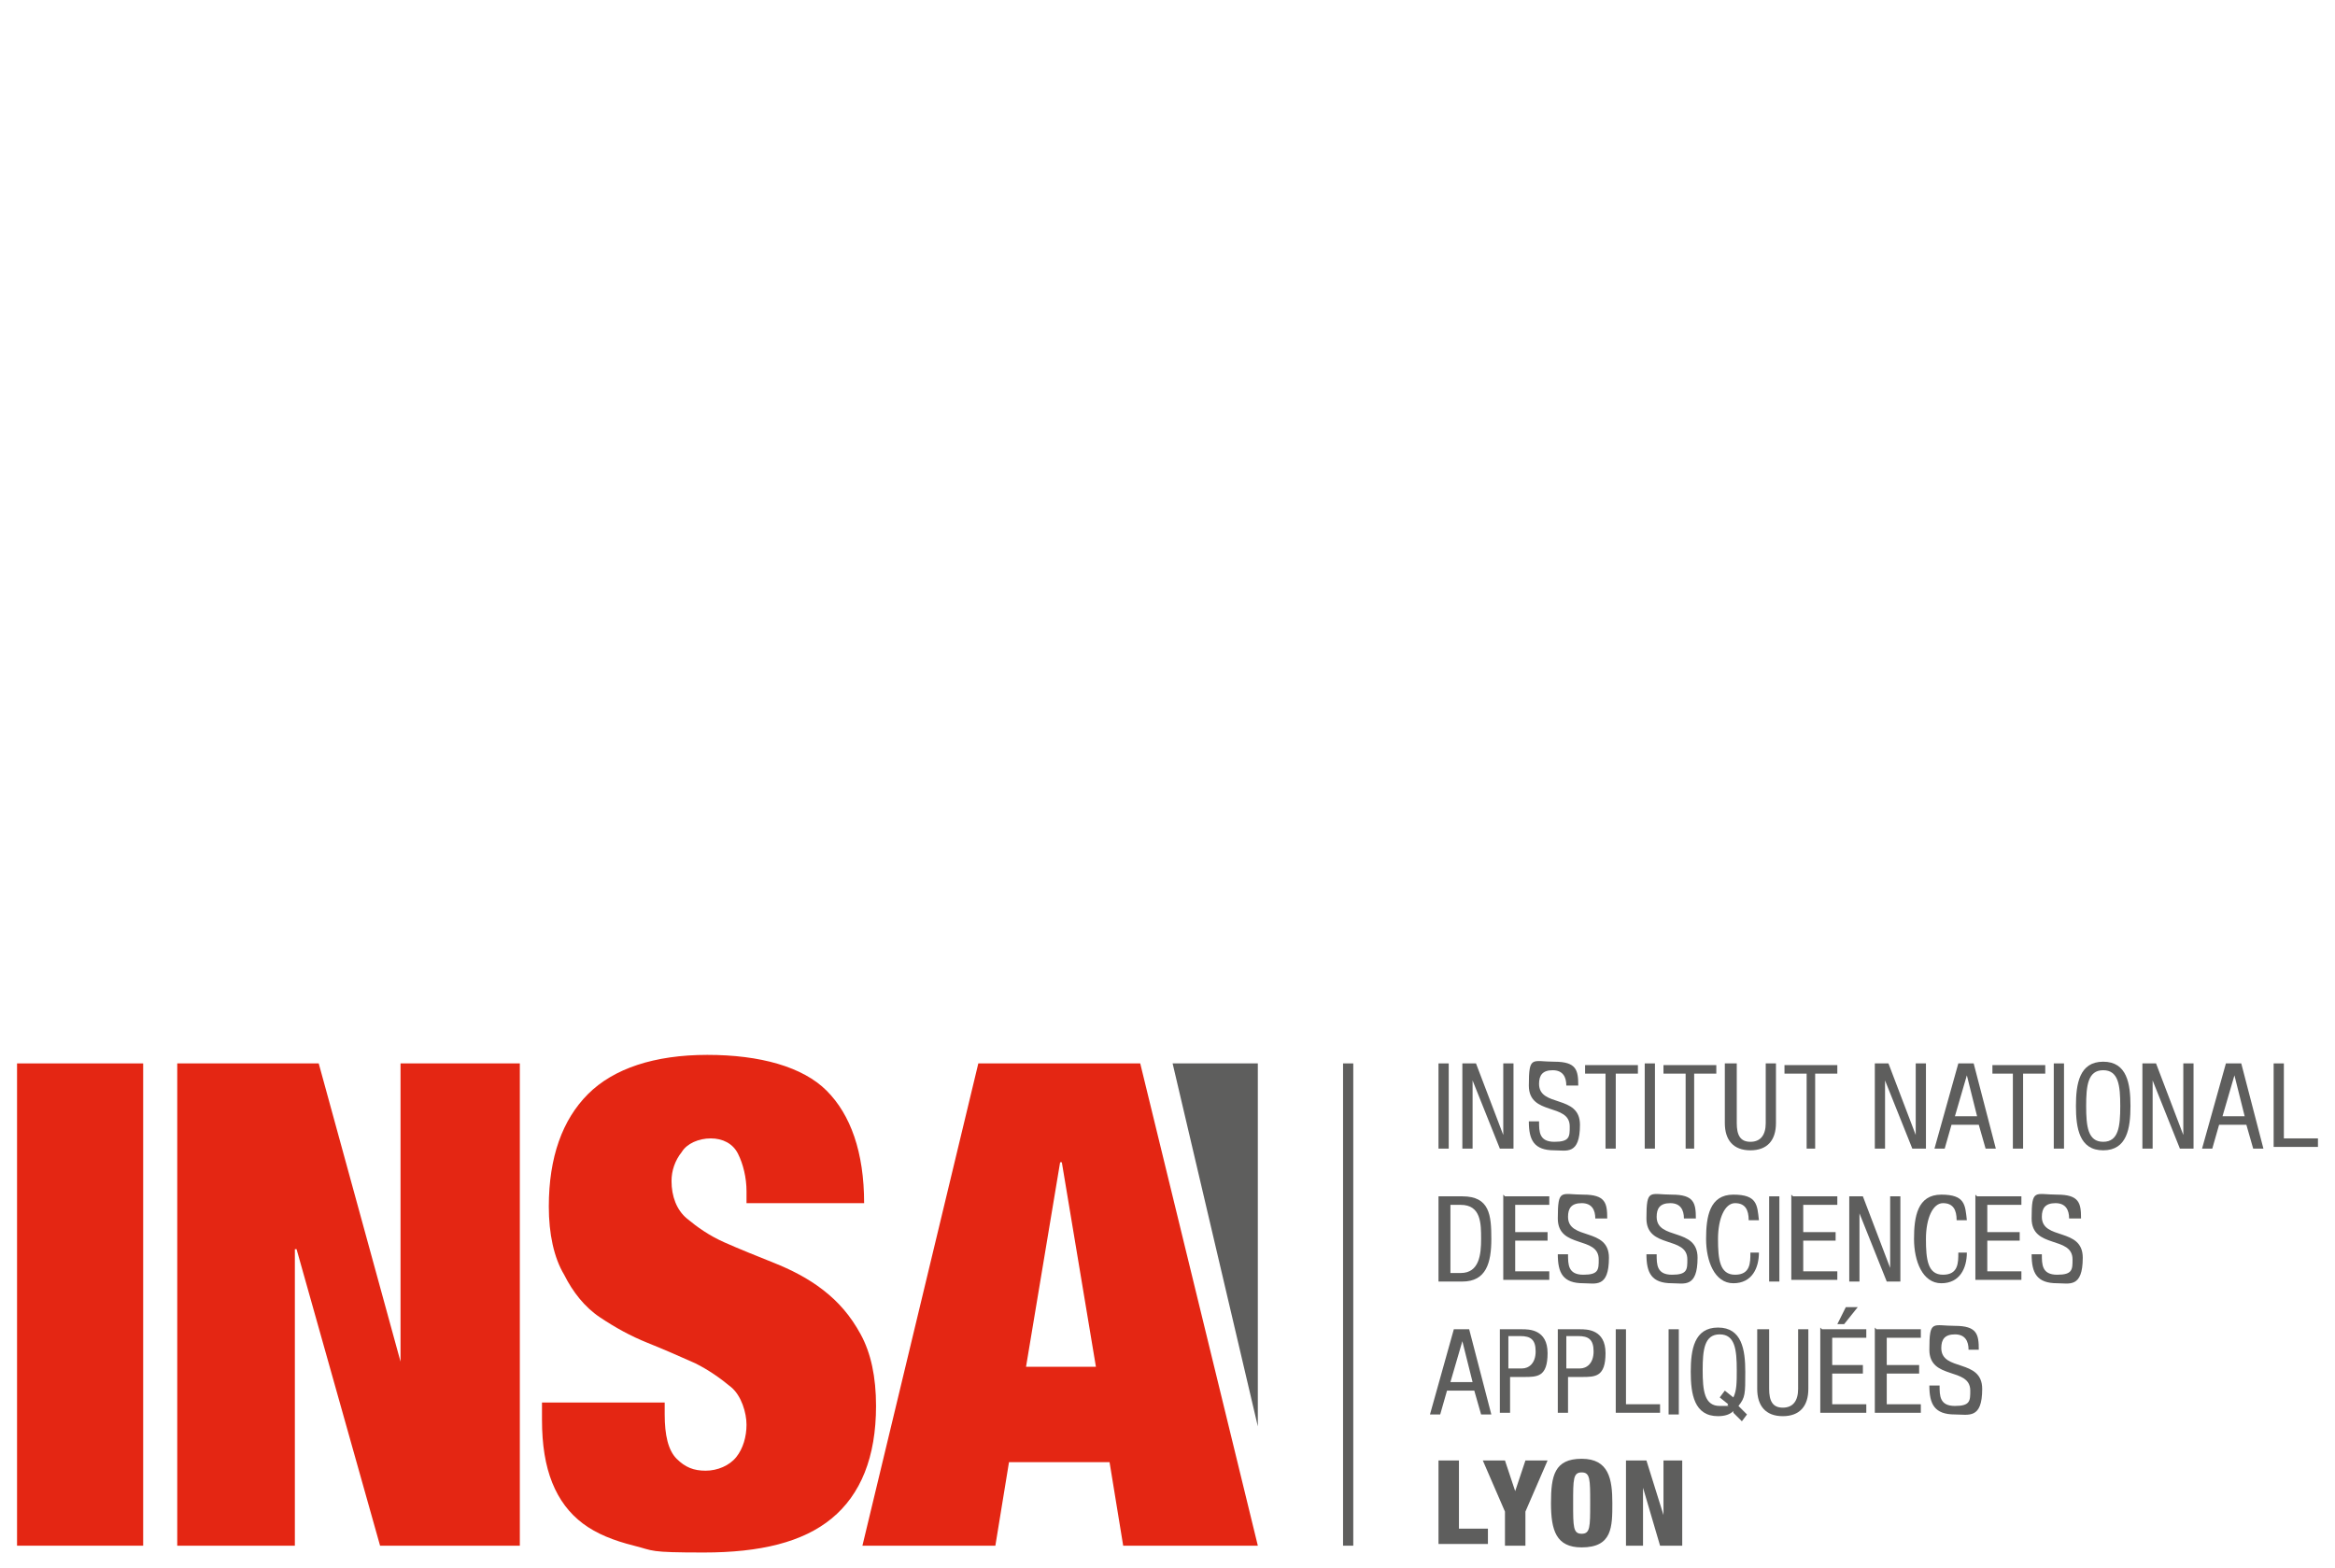 <?xml version="1.0" encoding="UTF-8"?>
<svg xmlns="http://www.w3.org/2000/svg" version="1.1" viewBox="0 0 137 92">
  <defs>
    <style>
      .cls-1 {
        fill: #e42613;
      }

      .cls-2 {
        fill: #5e5e5d;
      }
    </style>
  </defs>
  <!-- Generator: Adobe Illustrator 28.6.0, SVG Export Plug-In . SVG Version: 1.2.0 Build 709)  -->
  <g>
    <g id="Calque_3">
      <g>
        <path class="cls-2" d="M84.4,62.4h.6v5h-.6v-5Z"/>
        <path class="cls-2" d="M85.8,62.4h.8l1.6,4.2h0v-4.2h.6v5h-.8l-1.6-4h0v4h-.6v-5Z"/>
        <path class="cls-2" d="M91.9,63.7c0-.5-.2-.9-.8-.9s-.8.3-.8.8c0,1.4,2.4.6,2.4,2.4s-.8,1.5-1.5,1.5c-1.2,0-1.5-.6-1.5-1.7h.6c0,.6,0,1.2.9,1.2s.9-.3.9-.9c0-1.4-2.4-.6-2.4-2.4s.2-1.4,1.5-1.4,1.4.5,1.4,1.4h-.6Z"/>
        <path class="cls-2" d="M94.8,67.4h-.6v-4.4h-1.2v-.5h3.1v.5h-1.3v4.4Z"/>
        <path class="cls-2" d="M96.5,62.4h.6v5h-.6v-5Z"/>
        <path class="cls-2" d="M99.5,67.4h-.6v-4.4h-1.3v-.5h3.1v.5h-1.3v4.4Z"/>
        <path class="cls-2" d="M101.3,62.4h.6v3.5c0,.7.2,1.1.8,1.1s.9-.4.9-1.1v-3.5h.6v3.5c0,1-.5,1.6-1.5,1.6s-1.5-.6-1.5-1.6v-3.5Z"/>
        <path class="cls-2" d="M106.6,67.4h-.6v-4.4h-1.3v-.5h3.1v.5h-1.3v4.4Z"/>
        <path class="cls-2" d="M110,62.4h.8l1.6,4.2h0v-4.2h.6v5h-.8l-1.6-4h0v4h-.6v-5Z"/>
        <path class="cls-2" d="M115,62.4h.8l1.3,5h-.6l-.4-1.4h-1.6l-.4,1.4h-.6l1.4-5ZM114.7,65.5h1.3l-.6-2.4h0l-.7,2.4Z"/>
        <path class="cls-2" d="M118.7,67.4h-.6v-4.4h-1.2v-.5h3.1v.5h-1.3v4.4Z"/>
        <path class="cls-2" d="M120.5,62.4h.6v5h-.6v-5Z"/>
        <path class="cls-2" d="M125,64.9c0,1.3-.2,2.6-1.6,2.6s-1.6-1.3-1.6-2.6.2-2.6,1.6-2.6,1.6,1.3,1.6,2.6ZM122.4,64.9c0,1.2.1,2.1,1,2.1s1-.9,1-2.1-.1-2.1-1-2.1-1,.9-1,2.1Z"/>
        <path class="cls-2" d="M125.7,62.4h.8l1.6,4.2h0v-4.2h.6v5h-.8l-1.6-4h0v4h-.6v-5Z"/>
        <path class="cls-2" d="M130.7,62.4h.8l1.3,5h-.6l-.4-1.4h-1.6l-.4,1.4h-.6l1.4-5ZM130.4,65.5h1.3l-.6-2.4h0l-.7,2.4Z"/>
        <path class="cls-2" d="M133.4,62.4h.6v4.4h2v.5h-2.6v-5Z"/>
        <path class="cls-2" d="M84.5,70.2h1.3c1.6,0,1.7,1.1,1.7,2.5s-.3,2.5-1.7,2.5h-1.4v-5ZM85.1,74.7h.6c1.1,0,1.2-1.1,1.2-2s0-2-1.2-2h-.6v4Z"/>
        <path class="cls-2" d="M88.3,70.2h2.6v.5h-2v1.6h1.9v.5h-1.9v1.8h2v.5h-2.7v-5Z"/>
        <path class="cls-2" d="M93.6,71.5c0-.5-.2-.9-.8-.9s-.8.3-.8.8c0,1.4,2.4.6,2.4,2.4s-.8,1.5-1.5,1.5c-1.2,0-1.5-.6-1.5-1.7h.6c0,.6,0,1.2.9,1.2s.9-.3.9-.9c0-1.4-2.4-.6-2.4-2.4s.2-1.4,1.5-1.4,1.4.5,1.4,1.4h-.6Z"/>
        <path class="cls-2" d="M98.8,71.5c0-.5-.2-.9-.8-.9s-.8.3-.8.8c0,1.4,2.4.6,2.4,2.4s-.8,1.5-1.5,1.5c-1.2,0-1.5-.6-1.5-1.7h.6c0,.6,0,1.2.9,1.2s.9-.3.9-.9c0-1.4-2.4-.6-2.4-2.4s.2-1.4,1.5-1.4,1.4.5,1.4,1.4h-.6Z"/>
        <path class="cls-2" d="M103.2,73.5c0,.9-.4,1.8-1.5,1.8s-1.6-1.3-1.6-2.6.2-2.6,1.6-2.6,1.4.6,1.5,1.5h-.6c0-.6-.2-1-.8-1s-1,.9-1,2.1.1,2.1,1,2.1.9-.7.9-1.3h.6Z"/>
        <path class="cls-2" d="M103.8,70.2h.6v5h-.6v-5Z"/>
        <path class="cls-2" d="M105.2,70.2h2.6v.5h-2v1.6h1.9v.5h-1.9v1.8h2v.5h-2.7v-5Z"/>
        <path class="cls-2" d="M108.5,70.2h.8l1.6,4.2h0v-4.2h.6v5h-.8l-1.6-4h0v4h-.6v-5Z"/>
        <path class="cls-2" d="M115.4,73.5c0,.9-.4,1.8-1.5,1.8s-1.6-1.3-1.6-2.6.2-2.6,1.6-2.6,1.4.6,1.5,1.5h-.6c0-.6-.2-1-.8-1s-1,.9-1,2.1.1,2.1,1,2.1.9-.7.9-1.3h.6Z"/>
        <path class="cls-2" d="M116,70.2h2.6v.5h-2v1.6h1.9v.5h-1.9v1.8h2v.5h-2.7v-5Z"/>
        <path class="cls-2" d="M121.4,71.5c0-.5-.2-.9-.8-.9s-.8.3-.8.8c0,1.4,2.4.6,2.4,2.4s-.8,1.5-1.5,1.5c-1.2,0-1.5-.6-1.5-1.7h.6c0,.6,0,1.2.9,1.2s.9-.3.9-.9c0-1.4-2.4-.6-2.4-2.4s.2-1.4,1.5-1.4,1.4.5,1.4,1.4h-.6Z"/>
        <path class="cls-2" d="M85.4,78h.8l1.3,5h-.6l-.4-1.4h-1.6l-.4,1.4h-.6l1.4-5ZM85.1,81.1h1.3l-.6-2.4h0l-.7,2.4Z"/>
        <path class="cls-2" d="M88,78h1.3c.4,0,1.5,0,1.5,1.4s-.6,1.4-1.4,1.4h-.8v2.1h-.6v-5ZM88.6,80.3h.7c.4,0,.8-.3.8-1s-.3-.9-.9-.9h-.7v1.9Z"/>
        <path class="cls-2" d="M91.4,78h1.3c.4,0,1.5,0,1.5,1.4s-.6,1.4-1.4,1.4h-.8v2.1h-.6v-5ZM92,80.3h.7c.4,0,.8-.3.8-1s-.3-.9-.9-.9h-.7v1.9Z"/>
        <path class="cls-2" d="M94.8,78h.6v4.4h2v.5h-2.6v-5Z"/>
        <path class="cls-2" d="M97.9,78h.6v5h-.6v-5Z"/>
        <path class="cls-2" d="M101.7,82.8c-.2.2-.5.3-.9.3-1.4,0-1.6-1.3-1.6-2.6s.2-2.6,1.6-2.6,1.6,1.3,1.6,2.6,0,1.5-.4,2l.5.5-.3.4-.5-.5ZM100.9,82l.3-.4.5.4c.2-.4.2-.9.2-1.6,0-1.2-.1-2.1-1-2.1s-1,.9-1,2.1.1,2.1,1,2.1.3,0,.5-.1l-.5-.4Z"/>
        <path class="cls-2" d="M103.2,78h.6v3.5c0,.7.2,1.1.8,1.1s.9-.4.9-1.1v-3.5h.6v3.5c0,1-.5,1.6-1.5,1.6s-1.5-.6-1.5-1.6v-3.5Z"/>
        <path class="cls-2" d="M106.9,78h2.6v.5h-2v1.6h1.8v.5h-1.8v1.8h2v.5h-2.7v-5ZM108.3,76.7h.7l-.8,1h-.4l.5-1Z"/>
        <path class="cls-2" d="M110.1,78h2.6v.5h-2v1.6h1.9v.5h-1.9v1.8h2v.5h-2.7v-5Z"/>
        <path class="cls-2" d="M115.5,79.2c0-.5-.2-.9-.8-.9s-.8.3-.8.8c0,1.4,2.4.6,2.4,2.4s-.8,1.5-1.6,1.5c-1.2,0-1.5-.6-1.5-1.7h.6c0,.6,0,1.2.9,1.2s.9-.3.9-.9c0-1.4-2.4-.6-2.4-2.4s.2-1.4,1.5-1.4,1.4.5,1.4,1.4h-.6Z"/>
        <path class="cls-2" d="M84.4,85.7h1.2v4h1.7v.9h-2.9v-5Z"/>
        <path class="cls-2" d="M88.3,88.7l-1.3-3h1.3l.6,1.8h0l.6-1.8h1.3l-1.3,3v2h-1.2v-2Z"/>
        <path class="cls-2" d="M92.8,90.8c-1.5,0-1.8-1-1.8-2.6s.2-2.6,1.8-2.6,1.8,1.2,1.8,2.6,0,2.6-1.8,2.6ZM92.8,90c.5,0,.5-.4.5-1.8s0-1.8-.5-1.8-.5.4-.5,1.8,0,1.8.5,1.8Z"/>
        <path class="cls-2" d="M95.3,85.7h1.3l1,3.2h0v-3.2h1.1v5h-1.3l-1-3.4h0v3.4h-1v-5Z"/>
      </g>
      <g>
        <line class="cls-2" x1="79.1" y1="62.4" x2="79.1" y2="90.7"/>
        <rect class="cls-2" x="78.8" y="62.4" width=".6" height="28.3"/>
      </g>
      <g>
        <rect class="cls-1" x="1" y="62.4" width="7.4" height="28.3"/>
        <polygon class="cls-1" points="18.7 62.4 23.5 79.9 23.5 79.9 23.5 62.4 30.5 62.4 30.5 90.7 22.3 90.7 17.4 73.3 17.3 73.3 17.3 90.7 10.4 90.7 10.4 62.4 18.7 62.4"/>
        <path class="cls-1" d="M43.8,69.9c0-.8-.2-1.6-.5-2.2-.3-.6-.9-.9-1.6-.9s-1.4.3-1.7.8c-.4.5-.6,1.1-.6,1.7,0,.9.3,1.7.9,2.2.6.5,1.3,1,2.2,1.4.9.4,1.9.8,2.9,1.2,1,.4,2,.9,2.9,1.6.9.7,1.6,1.5,2.2,2.6.6,1.1.9,2.5.9,4.2,0,3-.9,5.2-2.6,6.6-1.7,1.4-4.2,2-7.5,2s-2.9-.1-4.1-.4c-1.2-.3-2.2-.7-3-1.3-.8-.6-1.4-1.4-1.8-2.4-.4-1-.6-2.2-.6-3.7v-1h7.2v.7c0,1.2.2,2.1.7,2.6.5.5,1,.7,1.7.7s1.4-.3,1.8-.8c.4-.5.6-1.2.6-1.9s-.3-1.7-.9-2.2c-.6-.5-1.3-1-2.1-1.4-.9-.4-1.8-.8-2.8-1.2-1-.4-1.9-.9-2.8-1.5-.9-.6-1.6-1.5-2.1-2.5-.6-1-.9-2.4-.9-4,0-2.9.8-5.1,2.3-6.6,1.5-1.5,3.9-2.3,7-2.3s5.6.7,7,2.1c1.4,1.4,2.2,3.6,2.2,6.6h-6.9v-.7Z"/>
        <path class="cls-1" d="M66.9,62.4l6.9,28.3h-7.9l-.8-4.9h-5.9l-.8,4.9h-7.8l6.8-28.3h9.3ZM62.2,68.2l-2,12h4.1l-2-12h0Z"/>
      </g>
      <polygon class="cls-2" points="68.8 62.4 73.8 62.4 73.8 83.7 68.8 62.4"/>
    </g>
  </g>
</svg>